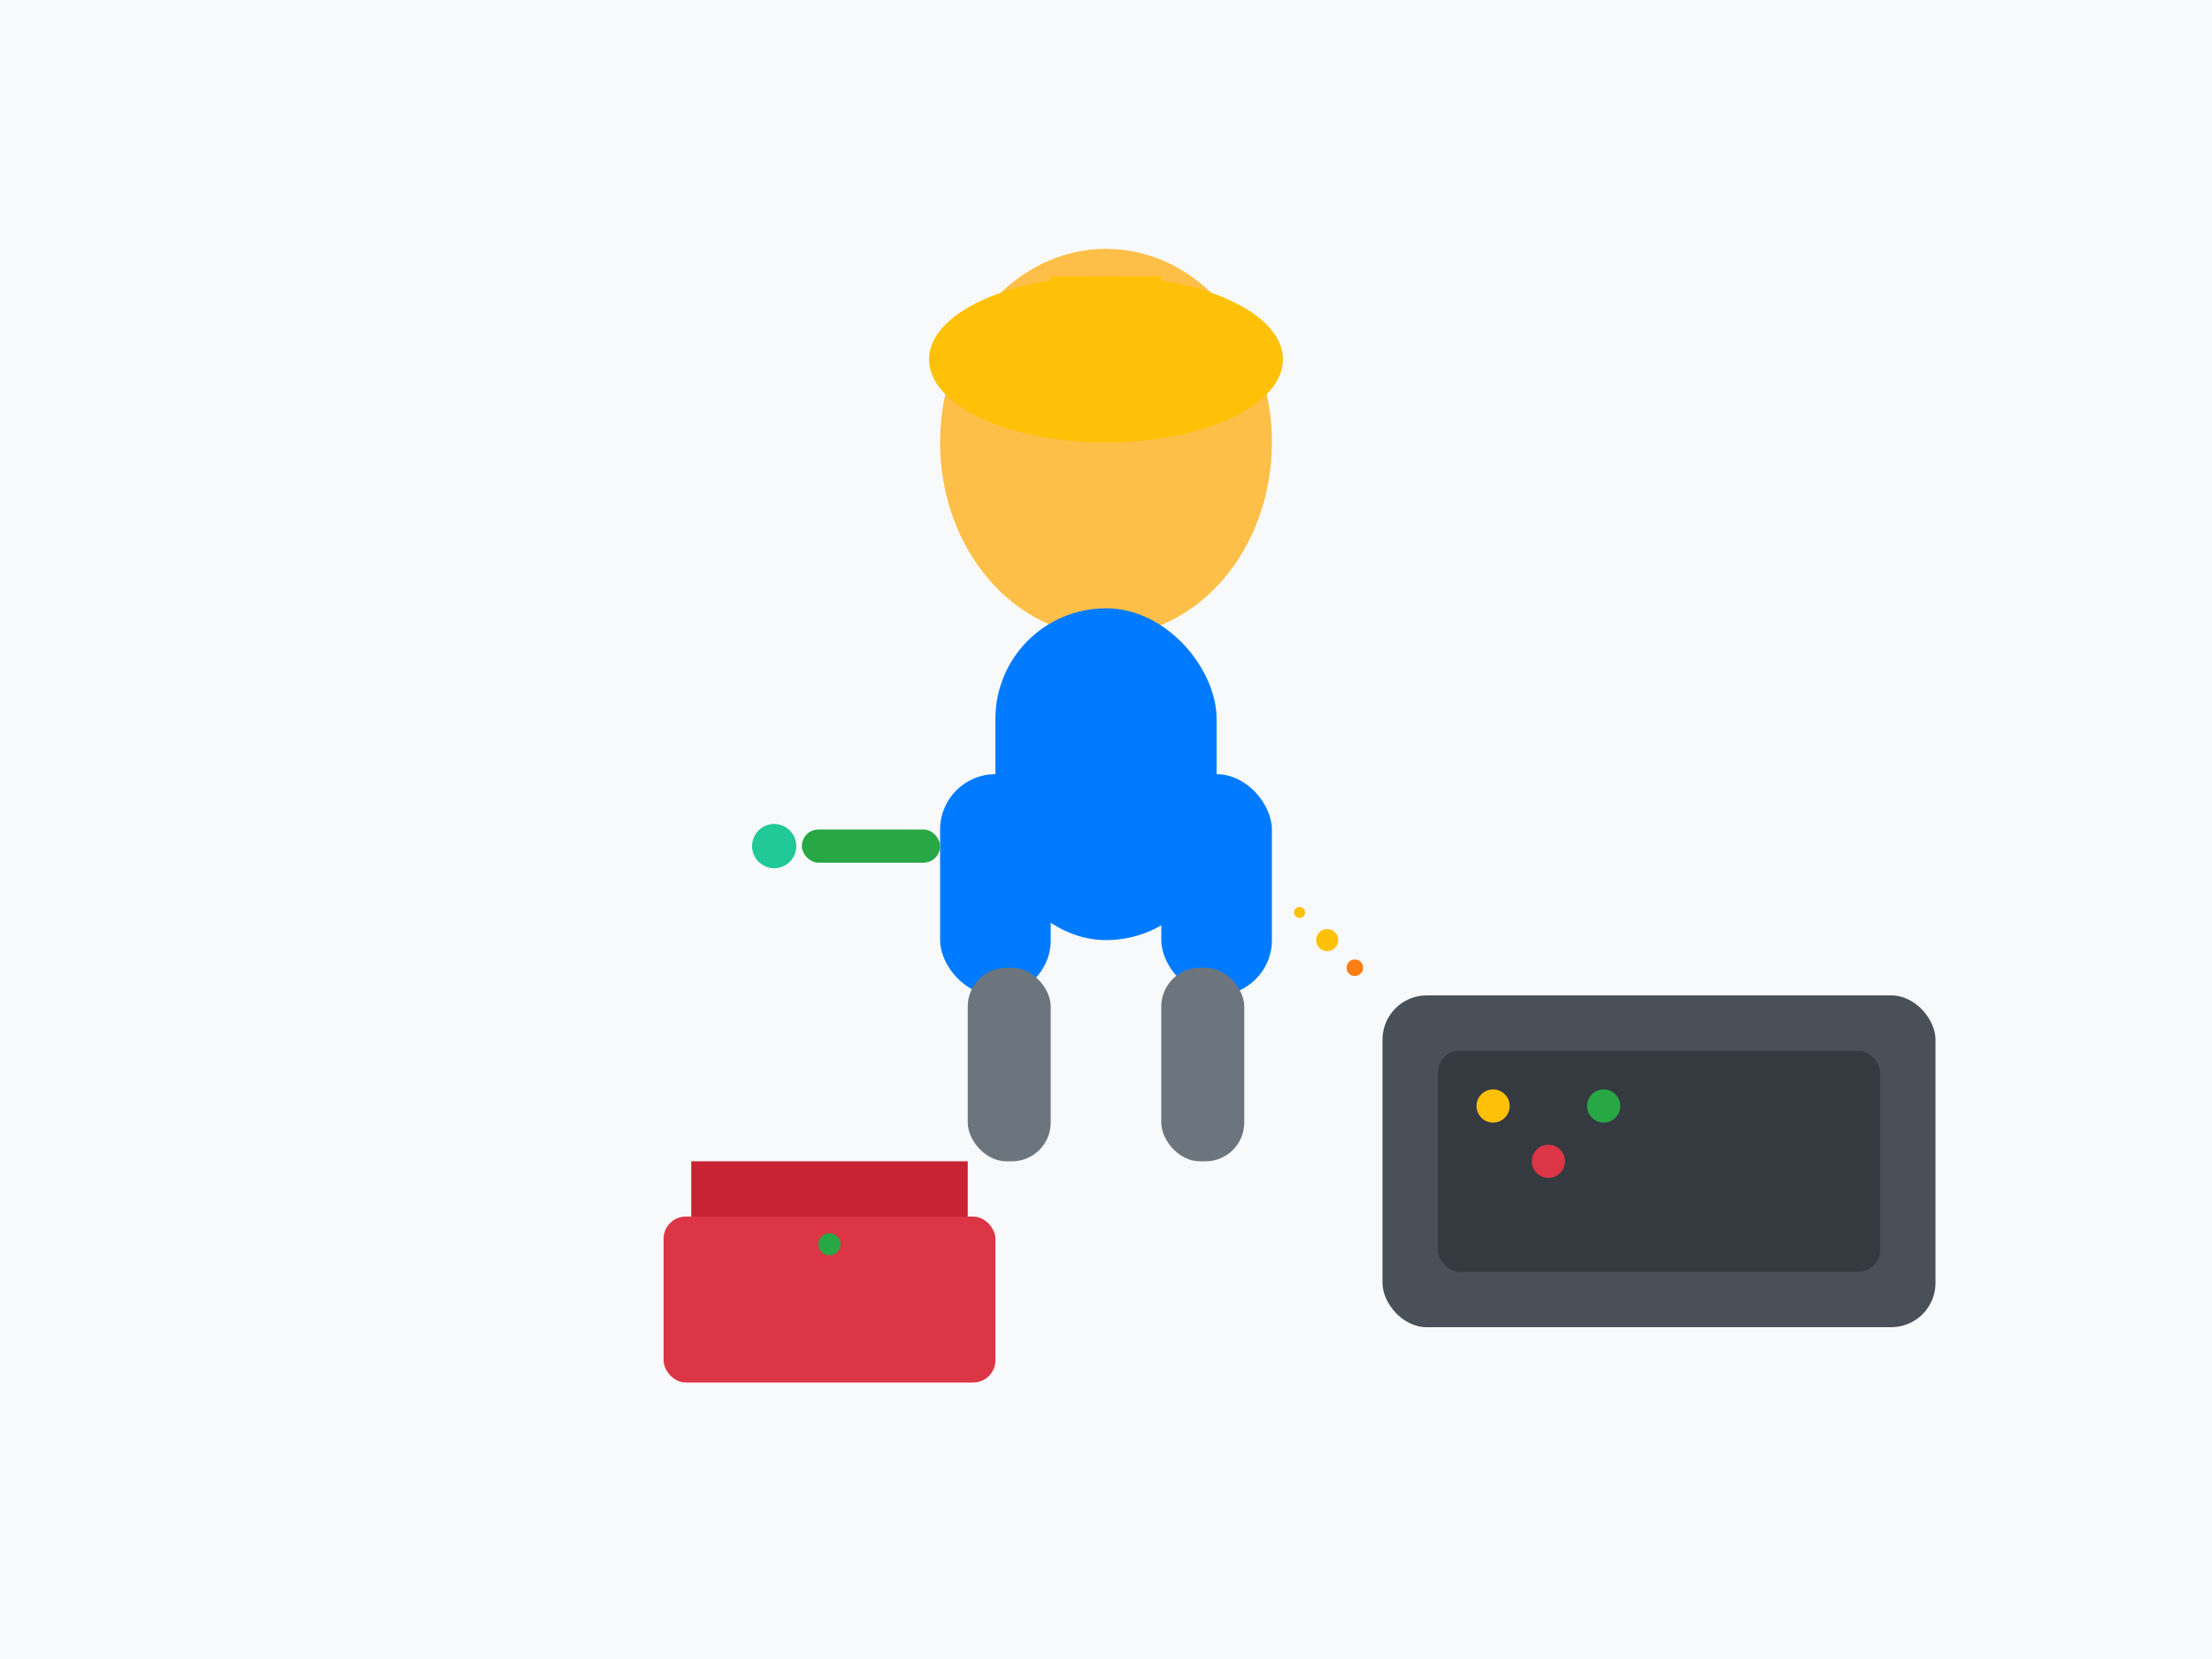 <svg width="400" height="300" viewBox="0 0 400 300" fill="none" xmlns="http://www.w3.org/2000/svg">
  <!-- Background -->
  <rect width="400" height="300" fill="#f8f9fa"/>
  
  <!-- Technician -->
  <ellipse cx="200" cy="80" rx="30" ry="35" fill="#fdbf47"/>
  <rect x="180" y="110" width="40" height="60" fill="#007bff" rx="20"/>
  <rect x="170" y="140" width="20" height="40" fill="#007bff" rx="10"/>
  <rect x="210" y="140" width="20" height="40" fill="#007bff" rx="10"/>
  <rect x="175" y="175" width="15" height="35" fill="#6c757d" rx="7"/>
  <rect x="210" y="175" width="15" height="35" fill="#6c757d" rx="7"/>
  
  <!-- Hard hat -->
  <ellipse cx="200" cy="65" rx="32" ry="15" fill="#ffc107"/>
  <rect x="190" y="50" width="20" height="15" fill="#ffc107"/>
  
  <!-- Tool in hand -->
  <rect x="145" y="150" width="25" height="6" fill="#28a745" rx="3"/>
  <circle cx="140" cy="153" r="4" fill="#20c997"/>
  
  <!-- Equipment being worked on -->
  <rect x="250" y="180" width="100" height="60" fill="#495057" rx="8"/>
  <rect x="260" y="190" width="80" height="40" fill="#343a40" rx="4"/>
  <circle cx="270" cy="200" r="3" fill="#ffc107"/>
  <circle cx="280" cy="210" r="3" fill="#dc3545"/>
  <circle cx="290" cy="200" r="3" fill="#28a745"/>
  
  <!-- Sparks/repair indicators -->
  <circle cx="240" cy="170" r="2" fill="#ffc107"/>
  <circle cx="245" cy="175" r="1.5" fill="#fd7e14"/>
  <circle cx="235" cy="165" r="1" fill="#ffc107"/>
  
  <!-- Toolbox -->
  <rect x="120" y="220" width="60" height="30" fill="#dc3545" rx="4"/>
  <rect x="125" y="210" width="50" height="10" fill="#c82333"/>
  <circle cx="150" cy="225" r="2" fill="#28a745"/>
</svg>